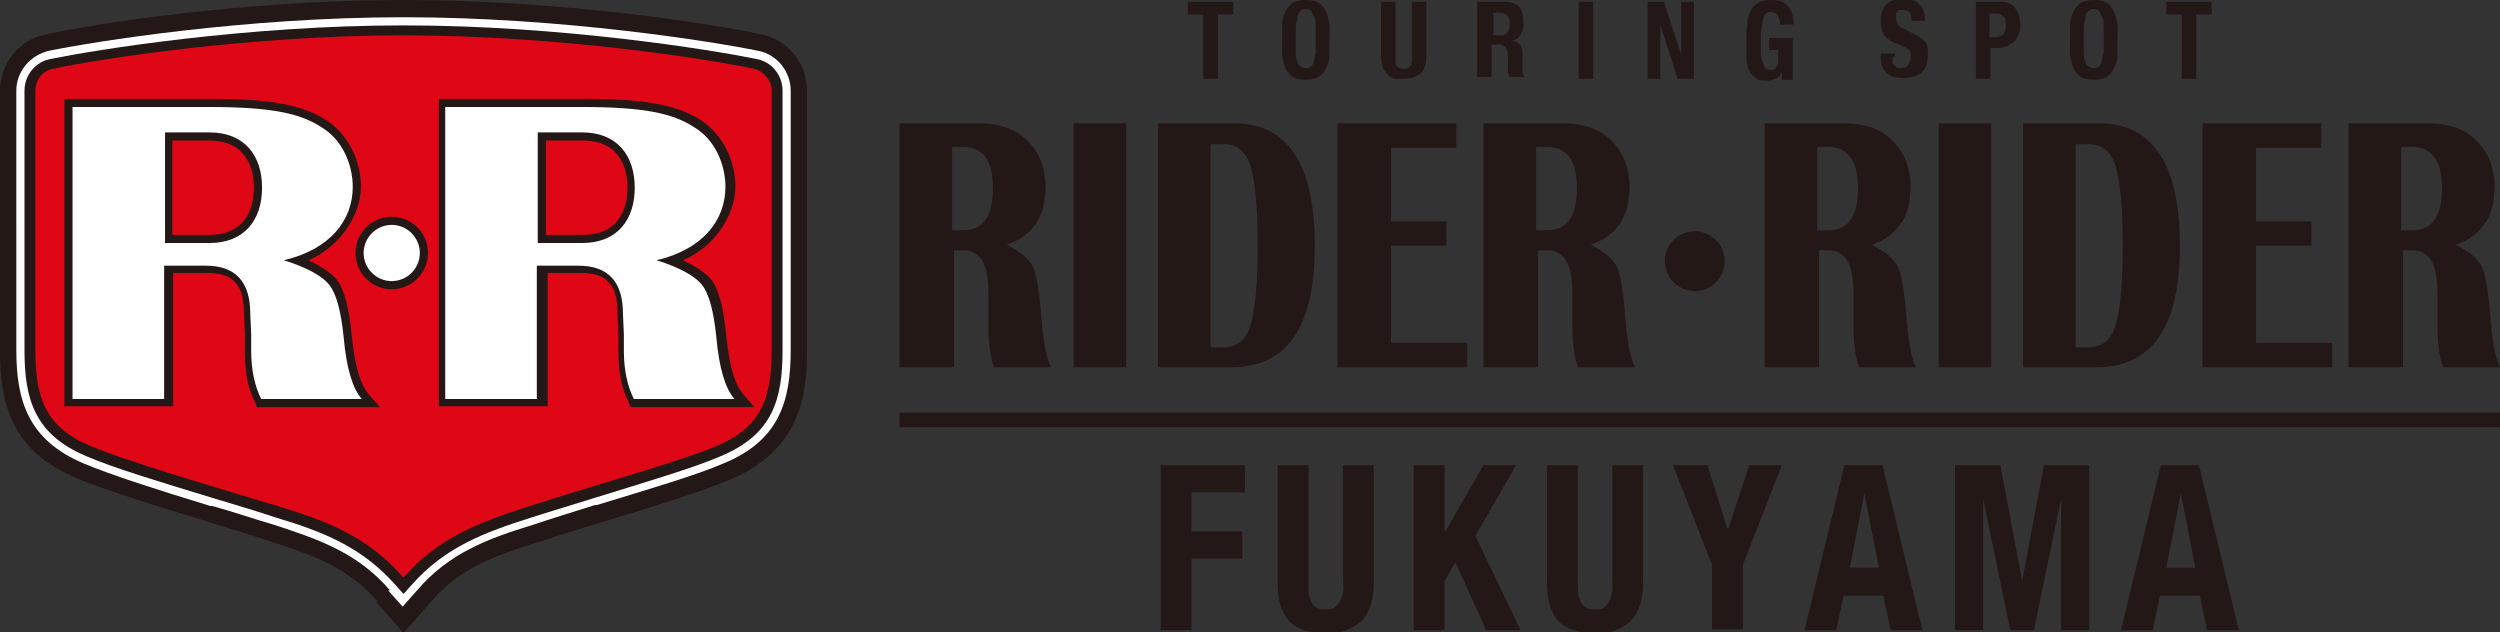 <?xml version="1.0" encoding="UTF-8"?><svg id="_レイヤー_1" xmlns="http://www.w3.org/2000/svg" viewBox="0 0 275.7 69.7"><rect x="0" y="0" width="275.7" height="69.7" fill="#333333" stroke="none"/><path d="m99.2,40.5V13.6h8.7c2.3,0,4.1.6,5.4,1.9,1.3,1.3,2,3,2,5.1,0,3.3-1.4,5.4-4.3,6.4,1.5.7,2.4,1.5,2.9,2.4.4.9.7,2.6.9,5.1.2,3,.6,5,1.1,6h-6.3c-.4-1.2-.6-2.8-.6-4.7v-1.6s0-2,0-2c0-3.1-.9-4.6-2.8-4.6h-1v12.9h-5.8Zm5.8-15.1h1.2c2.2,0,3.3-1.5,3.3-4.6s-1.1-4.6-3.3-4.6h-1.2v9.3Z" fill="#231815"/><path d="m124.2,13.6v26.9h-5.8V13.6h5.8Z" fill="#231815"/><path d="m127.7,40.5V13.6h8.4c5.9,0,8.9,4.5,8.9,13.5s-3.1,13.4-9.2,13.4h-8Zm5.8-2.2h1.5c1.4,0,2.4-.8,2.9-2.4s.8-4.6.8-8.8-.3-7.2-.8-8.8c-.5-1.6-1.5-2.4-2.9-2.4h-1.5v22.4Z" fill="#231815"/><path d="m160.6,13.6v2.7h-7.2v8.1h6.1v2.7h-6.1v10.7h8.4v2.7h-14.3V13.6h13.1Z" fill="#231815"/><path d="m163.6,40.5V13.6h8.7c2.3,0,4.1.6,5.4,1.9,1.3,1.3,2,3,2,5.1,0,3.3-1.4,5.4-4.3,6.4,1.5.7,2.4,1.5,2.9,2.4.4.9.7,2.6.9,5.1.2,3,.6,5,1.1,6h-6.3c-.4-1.2-.6-2.8-.6-4.7v-1.6s0-2,0-2c0-3.1-.9-4.6-2.8-4.6h-1v12.9h-5.8Zm5.8-15.1h1.2c2.2,0,3.3-1.5,3.3-4.6s-1.1-4.6-3.3-4.6h-1.2v9.3Z" fill="#231815"/><path d="m194.6,40.5V13.6h8.7c2.3,0,4.1.6,5.4,1.9,1.3,1.3,2,3,2,5.1,0,3.3-1.4,5.4-4.3,6.4,1.5.7,2.4,1.5,2.9,2.4.4.9.7,2.6.9,5.1.2,3,.6,5,1.1,6h-6.3c-.4-1.2-.6-2.8-.6-4.7v-1.6s0-2,0-2c0-3.1-.9-4.6-2.8-4.6h-1v12.9h-5.8Zm5.8-15.1h1.2c2.2,0,3.3-1.5,3.3-4.6s-1.1-4.6-3.3-4.6h-1.2v9.3Z" fill="#231815"/><path d="m219.6,13.6v26.9h-5.8V13.6h5.8Z" fill="#231815"/><path d="m223.1,40.5V13.6h8.4c5.9,0,8.9,4.5,8.9,13.5s-3.1,13.4-9.2,13.4h-8Zm5.8-2.2h1.5c1.4,0,2.4-.8,2.9-2.4s.8-4.6.8-8.8-.3-7.2-.8-8.8c-.5-1.6-1.5-2.4-2.9-2.4h-1.5v22.4Z" fill="#231815"/><path d="m256,13.6v2.7h-7.2v8.1h6.1v2.7h-6.1v10.7h8.4v2.7h-14.3V13.6h13.1Z" fill="#231815"/><path d="m259,40.5V13.6h8.7c2.3,0,4.1.6,5.4,1.9,1.3,1.3,2,3,2,5.1,0,3.3-1.4,5.4-4.3,6.4,1.5.7,2.4,1.5,2.9,2.4.4.9.7,2.6.9,5.1.2,3,.6,5,1.1,6h-6.3c-.4-1.2-.6-2.8-.6-4.7v-1.6s0-2,0-2c0-3.1-.9-4.6-2.8-4.6h-1v12.9h-5.8Zm5.8-15.1h1.2c2.2,0,3.3-1.5,3.3-4.6s-1.1-4.6-3.3-4.6h-1.2v9.3Z" fill="#231815"/><circle cx="186.9" cy="28.8" r="3.3" fill="#231815"/><rect x="99.2" y="45.5" width="176.5" height="1.6" fill="#231815"/><path d="m137.3,51.3v3h-5.9v4.3h5.6v3h-5.6v7.9h-3.4v-18.2h9.3Z" fill="#231815"/><path d="m144.3,64c0,.5,0,.9,0,1.3,0,.4.2.7.3,1,.1.3.3.5.6.7.3.2.6.2,1,.2s.7,0,1-.2c.2-.2.4-.4.6-.7.1-.3.2-.6.3-1s0-.8,0-1.3v-12.7h3.4v12.7c0,1.2-.1,2.1-.4,2.9s-.7,1.4-1.2,1.8c-.5.4-1.1.7-1.7.9s-1.3.2-2,.2-1.3,0-2-.2-1.2-.4-1.7-.8c-.5-.4-.9-1-1.2-1.8-.3-.8-.4-1.8-.4-3v-12.7h3.4v12.7Z" fill="#231815"/><path d="m159.4,58.6h0l4.2-7.3h3.6l-4.5,7.8,5,10.4h-3.8l-3.4-7.5-1.2,2.1v5.4h-3.4v-18.2h3.4v7.3Z" fill="#231815"/><path d="m174,64c0,.5,0,.9,0,1.3,0,.4.2.7.3,1,.1.3.3.5.6.7.3.2.6.2,1,.2s.7,0,1-.2c.2-.2.4-.4.6-.7.1-.3.2-.6.3-1s0-.8,0-1.3v-12.7h3.4v12.7c0,1.2-.1,2.1-.4,2.9s-.7,1.4-1.2,1.8c-.5.4-1.1.7-1.7.9s-1.3.2-2,.2-1.3,0-2-.2-1.2-.4-1.7-.8c-.5-.4-.9-1-1.2-1.8-.3-.8-.4-1.8-.4-3v-12.7h3.4v12.7Z" fill="#231815"/><path d="m190.6,58.3h0l2.3-7h3.6l-4.3,11v7.1h-3.4v-7.1l-4.3-11h3.8l2.2,7Z" fill="#231815"/><path d="m207.6,51.3l4.4,18.2h-3.5l-.8-3.8h-4.4l-.8,3.8h-3.5l4.4-18.2h4.1Zm-.4,11.3l-1.6-8.2h0l-1.6,8.2h3.3Z" fill="#231815"/><path d="m220.6,51.3l2.4,12.8h0l2.4-12.8h5v18.2h-3.1v-14.5h0l-3,14.5h-2.6l-3-14.5h0v14.5h-3.1v-18.2h5Z" fill="#231815"/><path d="m242.5,51.3l4.4,18.2h-3.5l-.8-3.8h-4.4l-.8,3.8h-3.5l4.4-18.2h4.1Zm-.4,11.3l-1.6-8.2h0l-1.6,8.2h3.3Z" fill="#231815"/><path d="m136,1.6h-1.7v7.1h-1.6V1.6h-1.7V.2h5v1.4Z" fill="#231815"/><path d="m141.4,2.6c0-.5.2-1,.4-1.4.2-.4.5-.7.8-.9.4-.2.8-.3,1.4-.3s1.1.1,1.4.3c.3.2.6.5.8.9.2.4.3.9.4,1.4s0,1.1,0,1.8,0,1.2,0,1.8-.2,1-.4,1.4c-.2.4-.5.7-.8.9-.4.2-.8.3-1.4.3s-1.1-.1-1.4-.3c-.3-.2-.6-.5-.8-.9-.2-.4-.3-.9-.4-1.4s0-1.1,0-1.8,0-1.2,0-1.8Zm1.5,3.2c0,.4,0,.7.2,1,0,.3.2.4.3.5.1.1.3.2.6.2s.4,0,.6-.2c.1-.1.3-.3.3-.5,0-.3.1-.6.2-1,0-.4,0-.9,0-1.5s0-1.1,0-1.5c0-.4,0-.7-.2-1s-.2-.4-.3-.6c-.1-.1-.3-.2-.6-.2s-.4,0-.6.2c-.1.1-.3.3-.3.6s-.1.6-.2,1c0,.4,0,.9,0,1.5s0,1.1,0,1.5Z" fill="#231815"/><path d="m153.9,6.1c0,.2,0,.4,0,.6,0,.2,0,.3.1.5s.2.2.3.3c.1,0,.3.1.5.1s.3,0,.5-.1.2-.2.3-.3c0-.1.1-.3.1-.5,0-.2,0-.4,0-.6V.2h1.6v5.9c0,.5,0,1-.2,1.3-.1.4-.3.6-.6.8s-.5.3-.8.4c-.3,0-.6.1-.9.1s-.6,0-.9,0c-.3,0-.6-.2-.8-.4-.2-.2-.4-.5-.6-.8-.1-.4-.2-.8-.2-1.4V.2h1.6v5.9Z" fill="#231815"/><path d="m166,.2c.7,0,1.2.2,1.5.5s.5.9.5,1.7-.1,1-.3,1.4-.5.6-1,.7h0c.4,0,.7.2.9.4.2.2.3.6.3,1,0,.2,0,.3,0,.5,0,.2,0,.4,0,.6,0,.5,0,.8,0,1,0,.2.1.4.3.5h0c0,0-1.7,0-1.7,0,0-.1-.1-.3-.2-.4s0-.3,0-.5v-1.6c0-.3-.1-.6-.3-.8s-.4-.3-.7-.3h-.8v3.6h-1.6V.2h2.9Zm-.7,3.7c.4,0,.7,0,.9-.3s.3-.5.3-1c0-.8-.4-1.2-1.1-1.2h-.7v2.5h.7Z" fill="#231815"/><path d="m174.1.2h1.6v8.5h-1.6V.2Z" fill="#231815"/><path d="m185.4,6h0V.2h1.4v8.5h-1.8l-1.9-6h0v6h-1.4V.2h1.8l1.9,5.8Z" fill="#231815"/><path d="m196.2,2.2c0-.2,0-.3-.2-.5,0-.1-.2-.3-.3-.3s-.3-.1-.4-.1c-.4,0-.7.2-.8.7-.2.5-.3,1.2-.3,2.3s0,1,0,1.4c0,.4,0,.8.2,1.1,0,.3.2.5.3.7.1.2.3.2.6.2s.2,0,.3,0c.1,0,.2-.1.3-.3,0-.1.2-.3.2-.4,0-.2,0-.4,0-.6v-.9h-1v-1.3h2.6v4.6h-1.2v-.8h0c-.2.3-.4.6-.7.7s-.6.2-1,.2-.9,0-1.2-.3c-.3-.2-.5-.5-.7-.8-.2-.4-.3-.9-.3-1.4,0-.6,0-1.2,0-2s0-1.3.1-1.9c0-.5.2-1,.4-1.4.2-.4.5-.6.8-.8S194.8,0,195.3,0c.9,0,1.5.2,1.9.7.4.5.6,1.1.6,2h-1.5c0-.2,0-.3,0-.5Z" fill="#231815"/><path d="m208.7,6.3c0,.2,0,.4,0,.5,0,.2,0,.3.2.4s.2.2.3.3c.1,0,.3,0,.5,0s.5,0,.7-.3.3-.4.3-.8,0-.4,0-.5c0-.1-.1-.3-.2-.4-.1-.1-.3-.2-.4-.3-.2,0-.4-.2-.7-.3-.4-.1-.7-.3-.9-.4-.3-.2-.5-.3-.6-.5-.2-.2-.3-.4-.4-.7,0-.3-.1-.6-.1-.9,0-.8.2-1.5.6-1.9.4-.4,1-.6,1.8-.6s.7,0,1,.1c.3,0,.6.2.8.4.2.2.4.4.5.7.1.3.2.6.2,1v.2h-1.5c0-.4,0-.7-.2-.9-.1-.2-.3-.3-.7-.3s-.3,0-.4,0c-.1,0-.2.1-.3.2s-.1.2-.1.3c0,.1,0,.2,0,.4,0,.3,0,.5.2.7.1.2.3.3.7.5l1.2.6c.3.1.5.3.7.4.2.2.3.3.5.5.1.2.2.4.2.6,0,.2,0,.5,0,.7,0,.9-.2,1.6-.7,2-.5.4-1.1.6-2,.6s-1.5-.2-1.9-.6c-.4-.4-.6-1-.6-1.8v-.3h1.6v.3Z" fill="#231815"/><path d="m220.6.2c.4,0,.7,0,1,.2.3.1.5.3.7.6s.3.5.4.8c0,.3.1.6.1.9s0,.8-.2,1.1c-.1.3-.3.6-.5.8-.2.2-.5.4-.8.5-.3.1-.6.2-1,.2h-.8v3.4h-1.6V.2h2.8Zm-.5,3.9c.3,0,.6-.1.8-.3s.3-.5.3-1,0-.8-.3-1c-.2-.2-.4-.3-.8-.3h-.7v2.6h.7Z" fill="#231815"/><path d="m228.3,2.6c0-.5.2-1,.4-1.4.2-.4.5-.7.8-.9.4-.2.8-.3,1.4-.3s1.1.1,1.4.3c.3.2.6.5.8.9.2.4.3.9.4,1.4s0,1.1,0,1.8,0,1.2,0,1.8-.2,1-.4,1.4c-.2.4-.5.7-.8.9-.4.2-.8.3-1.4.3s-1.1-.1-1.4-.3c-.3-.2-.6-.5-.8-.9-.2-.4-.3-.9-.4-1.4s0-1.1,0-1.8,0-1.2,0-1.8Zm1.5,3.2c0,.4,0,.7.2,1,0,.3.2.4.3.5.1.1.3.2.6.2s.4,0,.6-.2c.1-.1.3-.3.3-.5,0-.3.1-.6.2-1,0-.4,0-.9,0-1.5s0-1.1,0-1.5c0-.4,0-.7-.2-1s-.2-.4-.3-.6c-.1-.1-.3-.2-.6-.2s-.4,0-.6.2c-.1.1-.3.3-.3.6s-.1.6-.2,1c0,.4,0,.9,0,1.5s0,1.1,0,1.5Z" fill="#231815"/><path d="m243.9,1.6h-1.7v7.1h-1.6V1.6h-1.7V.2h5v1.4Z" fill="#231815"/><path d="m41.6,66.3c-3.2-3.7-7.1-5.1-11.8-6.6-2.4-.8-4.8-1.5-7-2.2-5.9-1.8-11-3.4-14.2-4.7C1,49.7,0,44.1,0,38.6V10c0-3,2.1-5.6,5-6.2C10,2.7,26.8,0,44.5,0s34.5,2.7,39.5,3.8c2.9.6,5,3.2,5,6.2v28.6c0,5.5-1,11.1-8.5,14.3-3.1,1.3-8.2,2.9-14.2,4.7-2.2.7-4.6,1.4-7,2.2-4.8,1.5-8.7,2.9-11.8,6.6l-3,3.4-3-3.4Z" fill="#231815"/><path d="m43,65.1c-3.5-4.1-7.8-5.6-12.7-7.2-2.4-.7-4.7-1.5-6.9-2.1h-.2c-5.9-1.8-10.9-3.4-14-4.7-6.1-2.6-7.4-6.9-7.4-12.5V10c0-2.1,1.5-3.9,3.6-4.4,4.9-1,21.6-3.7,39.1-3.7s34.2,2.7,39.1,3.7c2.1.4,3.6,2.3,3.6,4.4v28.6c0,5.7-1.3,10-7.4,12.5-3,1.3-8.1,2.8-14,4.6h-.2c-2.2.7-4.5,1.4-6.9,2.2-4.9,1.5-9.2,3.1-12.7,7.2l-1.6,1.8-1.6-1.8Z" fill="#fff"/><path d="m43.6,64.5c-3.7-4.2-8.1-5.9-13.1-7.4-2.4-.8-4.8-1.5-7.1-2.2-5.9-1.8-10.9-3.3-13.9-4.6-5.7-2.4-6.8-6.3-6.8-11.7V10c0-1.7,1.2-3.2,2.9-3.5,4.9-1,21.5-3.7,38.9-3.7s34,2.7,38.9,3.7c1.7.3,2.9,1.8,2.9,3.5v28.6c0,5.5-1.1,9.3-6.8,11.7-3,1.3-8.1,2.8-13.9,4.6-2.2.7-4.6,1.4-7.1,2.2-5,1.6-9.4,3.2-13.1,7.4l-.9,1-.9-1Z" fill="#231815"/><path d="m83.2,7.6c-5.1-1.1-21.6-3.7-38.7-3.7S10.9,6.5,5.8,7.6c-1.1.2-1.9,1.2-1.9,2.4v28.6c0,5.3,1.1,8.5,6.1,10.6,4.1,1.7,12,4,20.9,6.7,5.3,1.6,9.8,3.4,13.6,7.8,3.8-4.4,8.4-6.1,13.6-7.8,8.8-2.8,16.8-5,20.9-6.7,5-2.1,6.1-5.3,6.1-10.6V10c0-1.1-.8-2.1-1.9-2.4Z" fill="#df0615"/><path d="m28.3,44.8l-.2-.5c-.8-1.5-1.1-3.4-1.1-5.7v-1.8c0,0-.1-2.3-.1-2.3,0-3.1-1.2-4.4-4-4.4h-3.8v14.7H7.1V10.9h16c6.5,0,10.1.6,12.8,2.3,2.4,1.5,3.9,4.4,3.9,7.4s-2.2,6.6-5.8,8.1c1.5.7,2.5,1.4,3.1,2.1.9,1.1,1.4,3.2,1.7,6.3.4,4,1.2,5.6,1.8,6.3l1.3,1.5h-13.6Zm-5.2-18.9c4.4,0,4.9-3.6,4.9-5.2s-.5-5.2-4.9-5.2h-4.1v10.4h4.1Z" fill="#231815"/><path d="m8,44V11.8h15.1c6.8,0,10,.7,12.3,2.2,2.4,1.4,3.5,4.2,3.5,6.6,0,3.7-2.5,6.9-7.6,8.1,2.6.8,4.3,1.8,5,2.7.8,1,1.3,2.9,1.6,5.8.3,3.4,1,5.7,2,6.8h-11.1c-.7-1.4-1.1-3.2-1.1-5.3v-1.8c0,0-.1-2.3-.1-2.3,0-3.5-1.6-5.3-4.9-5.3h-4.6v14.7H8Zm10.2-17.2h4.9c3.9,0,5.8-2.6,5.8-6.1s-1.9-6.1-5.8-6.1h-4.9v12.2Z" fill="#fff"/><path d="m69.5,44.8l-.2-.5c-.8-1.5-1.1-3.4-1.1-5.7v-1.8c0,0-.1-2.3-.1-2.3,0-3.1-1.2-4.4-4-4.4h-3.7v14.7h-12V10.9h16c6.5,0,10.1.6,12.8,2.3,2.4,1.5,3.9,4.4,3.9,7.4s-2.2,6.6-5.8,8.1c1.5.7,2.5,1.4,3.1,2.1.9,1.1,1.4,3.2,1.7,6.3.4,4,1.2,5.6,1.8,6.3l1.3,1.5h-13.6Zm-5.2-18.9c4.4,0,4.9-3.6,4.9-5.2s-.5-5.2-4.9-5.2h-4.1v10.4h4.1Z" fill="#231815"/><path d="m49.1,44V11.8h15.1c6.8,0,10,.7,12.3,2.2,2.4,1.4,3.5,4.2,3.5,6.6,0,3.7-2.5,6.9-7.6,8.1,2.6.8,4.3,1.8,5,2.7.8,1,1.3,2.9,1.6,5.8.3,3.4,1,5.7,2,6.8h-11.1c-.7-1.4-1.1-3.2-1.1-5.3v-1.8c0,0-.1-2.3-.1-2.3,0-3.5-1.6-5.3-4.9-5.3h-4.6v14.7h-10.2Zm10.2-17.2h4.9c3.9,0,5.8-2.6,5.8-6.1s-1.9-6.1-5.8-6.1h-4.9v12.2Z" fill="#fff"/><circle cx="43.2" cy="27.9" r="4" fill="#231815"/><path d="m43.2,31c-1.7,0-3.1-1.4-3.1-3.1s1.4-3.1,3.1-3.1,3.1,1.4,3.1,3.1-1.4,3.1-3.1,3.1Z" fill="#fff"/></svg>